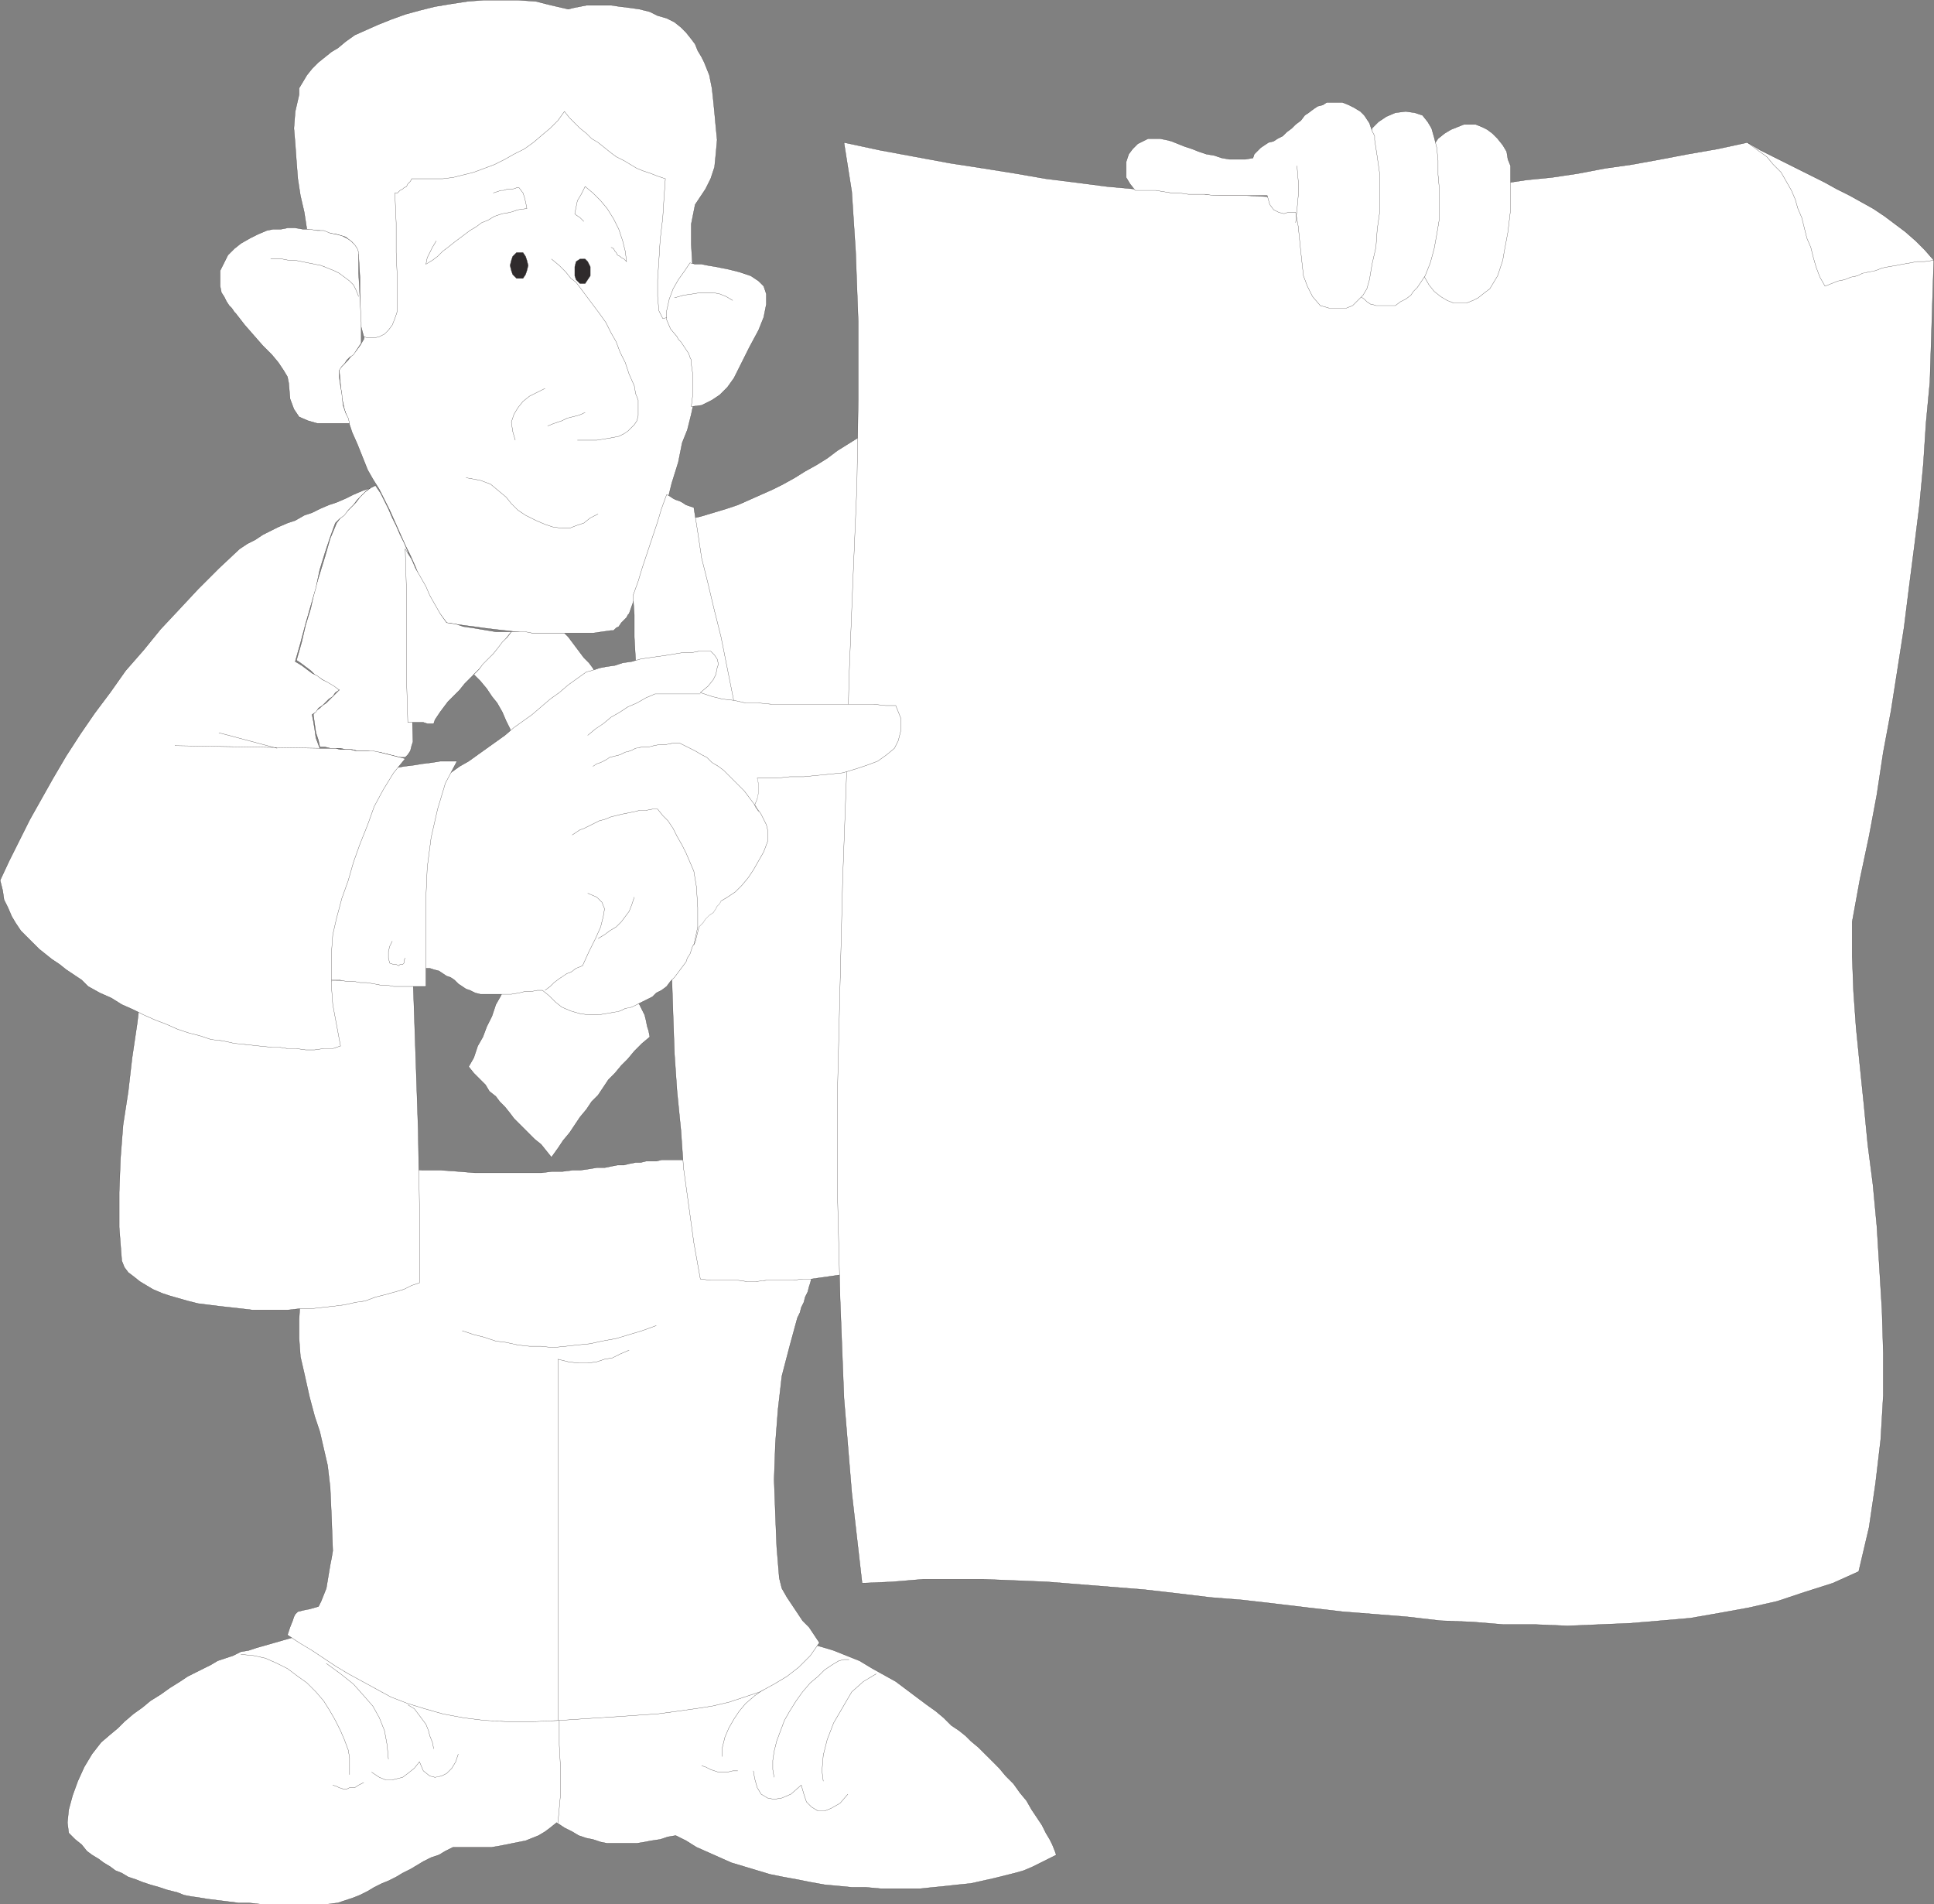 <svg xmlns="http://www.w3.org/2000/svg" width="358.627" height="353.084"><rect width="100%" height="100%" fill="#808080" stroke="none"/><defs><clipPath id="a"><path d="M181 218.5h80V283h-80zm0 0"/></clipPath><clipPath id="b"><path d="M281 245h205v277H281Zm0 0"/></clipPath><clipPath id="c"><path d="M450 245h36v28h-36zm0 0"/></clipPath></defs><path fill="#fff" stroke="#2f2b2b" stroke-miterlimit="10" stroke-width=".045" d="m195.864 343.94-1.442.723-1.441.719-1.438.719-1.68.722-1.68.477-3.843.96-2.156.481-2.16.48-2.403.239-2.16.242-2.398.238-2.403.243h-7.437l-2.64-.243h-2.641l-2.399-.238-2.64-.242-2.641-.477-2.398-.48-2.641-.48-2.402-.481-2.399-.719-2.398-.722-2.403-.72-4.32-1.921-2.16-.957-1.918-1.203-1.922-.957-1.437.238-1.442.48-1.68.239-1.199.242-1.441.238h-5.52l-1.199-.238-1.441-.48-1.2-.239-1.44-.48-1.2-.723-1.442-.719-1.437-.96-1.2.96-.96.72-1.2.722-1.203.48-1.199.477-1.199.242-1.2.238-1.198.243-1.204.238-1.437.242h-7.2l-1.44.719-1.2.718-1.441.48-1.442.724-2.398 1.437-1.442.719-1.199.722-1.437.72-1.203.48-1.438.718-1.2.723-1.44.719-1.2.48-2.883.961-1.917.239H48.262l-2.16-.239h-1.918l-1.922-.242-1.922-.238-1.918-.242-1.441-.239-1.68-.242-1.2-.238-1.198-.48-1.922-.481-1.438-.48-1.68-.481-1.44-.477-1.2-.48-1.441-.48-1.2-.723-1.199-.477-.96-.722-1.2-.72-.961-.718-1.2-.723-.96-.718-.961-1.2-1.2-.96-1.198-1.2-.243-1.922.243-2.398.718-2.64.961-2.641 1.2-2.64 1.44-2.4 1.68-2.16 1.68-1.44 1.442-1.2 1.199-1.2 1.68-1.44 1.68-1.2 1.44-1.2 1.919-1.198 1.68-1.2 1.921-1.203 1.438-.957 1.441-.722 1.441-.72 1.438-.718 1.2-.723 1.44-.48 1.442-.477 1.437-.722 1.442-.239 1.441-.48 6.719-1.922 2.16-.476 1.918-.48 2.403 1.437 2.16 1.441 2.398 1.2 2.402 1.198 2.637 1.204 2.403 1.199 2.64.719 2.64.96 2.637.72 2.641.718 2.883.48 2.637.48 2.882.481 2.88.243 2.878.238h8.88l2.882-.238 3.117-.243 2.883-.238 3.117-.48 3.121-.723 3.121-.477 3.121-.722 3.118-.961 2.882-.957 3.36-.961 3.12-.961 3.118-1.2 3.121-1.199 3.121-1.44 2.64.718 2.4.722 2.398.961 2.402.957 2.399 1.442 4.32 2.398 1.922 1.442 1.918 1.441 1.922 1.438 1.68 1.199 1.437 1.203 1.441 1.437 1.442.961 1.199.961.96.961 1.438 1.2 1.2 1.199 1.203 1.199 1.437 1.441 1.2 1.438 1.44 1.441 1.2 1.68 1.2 1.441.96 1.68.961 1.441.961 1.438.719 1.441.718 1.2.48.96.481 1.2.243.718"/><path fill="none" stroke="#2f2b2b" stroke-miterlimit="10" stroke-width=".045" d="m103.461 337.94.48-5.277v-4.8l-.238-4.321v-4.559M44.66 306.741l2.403.242 2.16.477 2.16.96 1.918.962 1.922 1.441 1.68 1.2 1.68 1.68 1.44 1.679 1.2 1.918.96 1.683.958 1.918.723 1.68.718 1.922.239 1.437v3.122M60.5 308.42l2.64 1.923 2.403 1.918 1.918 2.16 1.68 1.922 1.2 2.16.96 2.398.48 2.641.243 2.64m3.597-10.082 1.2.723.722.957 1.438 1.922.48 1.2.242.96.48 1.2.24 1.199m4.557.961-.48 1.441-.718 1.2-.961.96-.957.477-1.204.242-.957-.242-1.203-.957-.718-1.68-.961 1.2-1.2.96-.96.719-.958.238-.96.243h-1.2l-1.203-.481-1.437-.96m-1.442 1.921-.96.48-.72.477h-.96l-.48.242h-.72l-.718-.242-.48-.238-.72-.239m79.918-17.761-1.68 1.199-1.679 1.441-1.2 1.438-.96 1.441-.961 1.68-.719 1.68-.48 1.922v1.68m23.519-18.001h-.96l-.958.238-1.203.723-1.437.957-1.2 1.203-1.441 1.2-1.441 1.68-1.2 1.679-1.199 1.918-.96 1.683-.72 1.918-.718 1.922-.48 1.918-.243 1.68v1.68l.242 1.441m18.957-19.199-2.398 1.437-2.16 1.922-3.36 5.758-1.199 3.121-.723 2.879-.238 2.883.238 1.918"/><path fill="none" stroke="#2f2b2b" stroke-miterlimit="10" stroke-width=".045" d="m157.223 332.663-1.441 1.68-1.68.957-1.2.48h-1.199l-1.203-.718-.957-.961-.48-1.438-.48-1.68-1.923 1.68-1.68.719-1.437.238-1.203-.238-1.2-.719-.718-1.203-.48-1.68-.239-1.437m-2.883 0h-.956l-.961.238h-1.68l-.723-.238-.718-.242-.961-.48-.72-.24"/><path fill="#fff" stroke="#2f2b2b" stroke-miterlimit="10" stroke-width=".045" d="m151.942 304.581-1.68 2.402-2.16 2.16-2.16 1.68-2.399 1.438-2.64 1.441-2.88.961-2.882.957-3.117.723-3.121.48-3.36.477-3.601.48-3.602.243-3.36.238-3.84.242-3.597.238-3.601.242-5.04.239h-4.8l-4.32-.239-3.84-.48-3.84-.723-3.36-.957-3.12-.96-3.122-1.2-2.636-1.441-2.641-1.442-2.64-1.437-2.4-1.442-2.16-1.441-2.16-1.438-2.402-1.44-2.16-1.438.48-1.442.481-1.199.238-.723.243-.48.48-.477.96-.242 1.2-.238 1.68-.48.48-.962.48-1.199.477-1.199.243-1.441.238-1.442.242-1.437.238-1.2.242-1.441-.242-6.48-.238-5.282-.48-4.078-.72-3.12-.722-3.122-.96-2.879-.958-3.598-.96-4.32-.72-3.121-.242-3.36v-3.6l.242-3.84 1.438-1.442 1.441-1.438 1.2-1.68 1.199-1.44 1.203-1.442.957-1.68 1.2-1.437.96-1.442 1.2-1.441.96-1.68 1.2-1.437 1.203-1.442 1.199-1.441 1.199-1.68 1.441-1.437 1.2-1.442 3.597.242h3.364l3.359.239 2.879.238h12.238l1.922-.238h1.922l1.918-.239h1.441l1.68-.242 1.437-.238h1.442l1.2-.242 1.198-.239h1.203l.957-.242 1.204-.238h.957l.96-.242h1.922l.957-.238h4.32l.962.238h1.199l1.68 1.441 1.203 1.442 1.437 1.199 1.2 1.441 1.44 1.438 3.84 3.84 2.4 2.882 1.44 1.2 1.2 1.437 4.082 4.082 1.437 1.2-.238.96-.238.72-.242.96-.48.961-.24.957-.48.96-.242.962-.476.96-1.442 5.278-1.441 5.524-.719 6.238-.48 6.238-.239 6.723.239 6.48.242 6 .476 5.758.48 1.922.962 1.68.96 1.437.962 1.442.957 1.441 1.203 1.2.957 1.44.96 1.438M124.82 29.78l-.718.242-.961-.242h-1.2l-.96-.48-1.2-.477-1.199-.722-1.441-.72-1.438-.718-1.203-.96-1.437-.962-1.442-.96-1.437-.958-1.203-1.203-1.438-.957-1.203-.96-1.437-1.2-2.16 1.68-1.922 1.437-2.16 1.442-1.918.96-1.922 1.2-1.918.96-2.16.962-1.922.718-1.918.72-2.16.718-2.16.722-2.16.481-2.161.719-2.16.48-2.399.48-2.64.481-.242 3.84-.239 3.36-.48 3.359-.48 3.12-.481 3.36-.48 3.121-.477 3.598v3.601l-.48 1.68-.243 1.2-.718 1.199-.72.96-.722.72-.719.96-1.68 1.68.239 2.879.242 2.402.48 2.16 1.438 4.32.961 2.16.961 2.4.96 2.402.958 1.68 1.2 1.917.96 1.922.961 1.918 1.922 4.32.957 2.16.96 1.922.962 2.16.719 1.919.96 1.68.72 1.679.96 1.68.719 1.199.96 1.203.72.957 1.441.242 1.68.238 1.922.243 1.68.238 1.917.242 2.16.238 2.16.243 2.16.238h12l1.68-.238 1.68-.243h.48l.481-.48.48-.238.481-.723.48-.477.48-.48.24-.48.237-.243 1.442-4.078 1.441-4.082 1.438-4.078 1.441-4.082 1.2-4.078.96-3.84 1.2-3.84.718-3.601.961-2.399.723-2.879.719-3.363.48-3.117.238-3.121-.718-2.88-1.2-2.16-2.402-1.679v-.48l-.238-.481-.48-.48v-9.84l.238-6.48V29.78"/><path fill="#fff" d="m104.66 20.663-1.199 1.68-1.437 1.437-1.442 1.203-1.68 1.438-1.679 1.2-1.922.96-1.68.961-1.918.961-1.921.719-1.918.718-1.922.48-1.918.481-1.922.243H76.34l-.238.476-.48.48-.239.481-.48.242-.243.239-.476.238-.48.48h-.481l.238 5.52v5.523l.242 5.52v5.277l-.48 1.442-.48 1.199-.72.96-.722.72-.96.48-.958.242h-1.2l-.722-.242-.718-2.64v-8.4L66.5 47.3l-.476-1.438-.723-.96-1.2-.962-1.679-.48-1.441-.238-1.68-.48h-1.2l-1.198-.239-.48-3.121-.72-3.121-.48-3.117-.242-3.122-.238-3.359-.243-2.883.243-3.117.718-3.121v-1.2l.723-1.198.719-1.204.96-1.199 1.2-1.199L61.46 9.62l1.2-.719 1.44-1.199 1.68-1.199 4.32-1.922 2.4-.96 2.64-.958 2.64-.723 2.88-.718 2.882-.48L86.66.26l3.122-.239h6.242l3.36.239 2.878.722 3.121.72.957-.243 1.203-.238 1.2-.239h4.558l1.68.239 1.922.238 1.68.242 1.917.48 1.442.72 1.68.48 1.44.719 1.2.96.961.961.96 1.2.72.96.48 1.2.719 1.2.48.96.961 2.398.239 1.204.242 1.199.238 2.16.238 2.398.242 2.641.239 2.398-.239 2.641-.242 2.402-.718 2.16-.961 1.919-1.918 2.878-.72 3.602v3.84l.24 4.078v3.602l-.72 3.12-1.68 2.16-3.12.72-.72-1.442-.241-2.637v-3.12l.242-3.602.238-3.84.48-4.078.239-3.84.242-3.36-1.441-.48-1.2-.48-1.44-.48-1.2-.481-1.2-.719-1.199-.723-1.441-.718-.96-.72-2.4-1.921-1.199-.719-.96-.96-1.2-.962-.96-.957-.962-.96-.96-1.2"/><g clip-path="url(#a)" transform="translate(-127.238 -219.278)"><path fill="none" stroke="#2f2b2b" stroke-miterlimit="10" stroke-width=".045" d="m231.898 239.941-1.199 1.68-1.437 1.438-1.442 1.203-1.68 1.437-1.68 1.2-1.92.96-1.68.961-1.919.961-1.921.719-1.918.719-1.922.48-1.918.48-1.922.243h-5.762l-.238.476-.48.48-.239.481-.48.243-.243.238-.476.238-.48.48h-.481l.238 5.52v5.524l.242 5.52v5.276l-.48 1.442-.48 1.2-.72.96-.722.719-.96.48-.958.242h-1.2l-.722-.242-.719-2.64v-8.399l-.242-4.082-.476-1.437-.723-.961-1.2-.961-1.679-.48-1.441-.239-1.68-.48h-1.2l-1.198-.239-.48-3.12-.72-3.122-.48-3.117-.242-3.121-.239-3.36-.242-2.882.242-3.118.72-3.12v-1.2l.722-1.2.719-1.202.96-1.2 1.2-1.199 2.398-1.922 1.2-.718 1.44-1.2 1.68-1.199 4.32-1.922 2.4-.96 2.64-.958 2.64-.722 2.88-.719 2.882-.48 3.117-.48 3.122-.24h6.242l3.36.24 2.878.722 3.121.718.957-.242 1.203-.238 1.2-.238h4.558l1.68.238 1.922.238 1.68.242 1.917.48 1.442.72 1.68.48 1.44.719 1.2.96.96.962.962 1.199.719.96.48 1.2.719 1.2.48.96.961 2.399.239 1.203.242 1.2.238 2.16.238 2.398.242 2.64.239 2.399-.239 2.64-.242 2.403-.718 2.16-.961 1.918-1.918 2.879-.72 3.601v3.84l.24 4.078v3.602l-.72 3.12-1.68 2.161-3.12.719-.72-1.442-.241-2.636v-3.121l.242-3.602.238-3.84.48-4.078.239-3.84.242-3.36-1.441-.48-1.2-.48-1.44-.48-1.2-.481-1.2-.719-1.199-.722-1.441-.72-.96-.718-2.4-1.922-1.199-.719-.96-.96-1.2-.961-.96-.957-.962-.961-.96-1.2"/></g><path fill="none" stroke="#2f2b2b" stroke-miterlimit="10" stroke-width=".045" d="m86.422 88.581 2.64.48 1.919.72 1.441 1.202 1.442 1.2.957 1.199 1.203 1.2 1.437.96 1.922.961 1.68.719 1.437.48 1.684.238h1.437l1.2-.48 1.441-.477 1.2-.96 1.44-.723"/><path fill="#fff" stroke="#2f2b2b" stroke-miterlimit="10" stroke-width=".045" d="m66.5 46.823-.238-.722-.48-.72-.72-.718-.722-.48-.957-.48-.96-.243-1.2-.238-1.2-.48h-1.202l-1.438-.239h-1.2l-1.44-.242H53.3l-1.2.242h-1.44l-1.2.238-1.68.719-1.44.723-1.68.96-1.2.958-1.199 1.199-.719 1.441-.722 1.442v2.879l.242 1.199.48.722.48.957.477.723.48.48.481.72.242.238 1.68 2.16 1.68 1.922 1.68 1.918 1.68 1.68 1.198 1.44.961 1.442.72 1.2.241 1.199.239 2.878.718 1.922.961 1.438 1.68.722 1.68.481h6l-.239-.961-.48-.96-.238-.72-.243-.718-.238-2.16-.242-1.442-.238-1.68v-1.199l.48-.723.48-.48.477-.719.48-.48.723-.48.48-.72.477-.718.48-.723v-3.84l-.237-4.558-.243-4.559v-3.84"/><path fill="none" stroke="#2f2b2b" stroke-miterlimit="10" stroke-width=".045" d="m66.5 54.983-.476-1.203-.48-.957-.723-.722-.957-.72-.961-.718-.961-.48-2.399-.961-1.203-.239-1.2-.242-1.198-.238-1.2-.242h-1.199l-1.203-.239h-2.156"/><path fill="#fff" stroke="#2f2b2b" stroke-miterlimit="10" stroke-width=".045" d="m127.942 48.741.96.242h1.2l1.2.239 1.44.238 1.2.242 1.199.238.96.243.962.238 2.16.723 1.437.957.961.96.48 1.442v1.918l-.48 2.402-.96 2.399-1.68 3.12-.957 1.919-.961 1.922-.961 1.918-1.2 1.68-1.44 1.44-1.438.962-1.922.96-1.918.239.238-1.922v-4.316l-.238-1.684v-.719l-.242-.48-.239-.719-.48-.719-.48-.722-.481-.72-.48-.48-.239-.48-1.203-1.438-.719-1.683v-1.68l.48-2.16.72-1.918.96-1.68 1.2-1.68.96-1.44"/><path fill="none" stroke="#2f2b2b" stroke-miterlimit="10" stroke-width=".045" d="m125.063 55.222 1.68-.48 1.68-.239 1.44-.242h2.399l1.2.242 1.198.48 1.204.72m-34.801 16.319-1.442.72-1.437.718-1.203.96-.957 1.2-.723 1.203-.48 1.438.242 1.68.48 1.68m12.957-5.04h-.238l-.48.242-.72.239-.96.238-.961.242-.957.48-1.442.481-1.199.48"/><path fill="none" stroke="#2f2b2b" stroke-miterlimit="10" stroke-width=".045" d="m102.262 48.022 1.441 1.2 1.2 1.199.96 1.2.958.722.722.957 1.438 1.922.722.96 1.438 1.919 1.2 1.68.96 1.921.961 1.68.719 1.918.96 1.922.72 2.16.96 2.16.243 1.441.476 1.2v2.879l-.238.96-.48.72-1.2 1.198-.719.48-.96.481-1.2.243-2.883.476h-3.597M91.461 35.78l.723-.238.719-.242h.48l.719-.238h.96l.72-.239h.48l.719.957.242.723.238.957.242 1.203-1.68.238-1.44.48-1.442.24-1.438.48-1.203.722-1.199.477-.96.722-1.2.72-.957.718-.961.723-.961.718-1.2.961-.96.72-.961.96-.957.719-1.203.722.242-1.203.48-.957.48-.96.72-1.2m27.359-3.601-.719-.72-.722-.48-.239-.242.239-1.2.242-1.198.719-1.2.718-1.44 1.442 1.198 1.441 1.442 1.2 1.441 1.199 1.918.96 1.922.72 2.16.48 1.918.242 1.922-.48-.48-.481-.243-.242-.238-.48-.242-.239-.477-.238-.242-.242-.48-.48-.239"/><path fill="#2f2b2c" stroke="#2f2b2b" stroke-miterlimit="10" stroke-width=".045" d="M96.262 46.823h.719l.48.719.242.719.239.96-.239.962-.242.718-.48.72h-1.2l-.718-.72-.242-.718-.239-.961.239-.961.242-.719.719-.719h.48"/><path fill="#fff" stroke="#2f2b2b" stroke-miterlimit="10" stroke-width=".045" d="m75.621 102.26.243 8.884.238 8.636.238 8.883.242 8.879-.242.719-.238.96-.48.72-.481.48h-.957l-.961-.238-.961-.243-.96-.238-.962-.242h-.957l-1.2-.238h-1.921l-.96-.239h-1.2l-.961-.242h-1.918l-.961-.238h-.96l-.24-1.203-.48-1.438-.242-1.68-.238-1.679.48-.723.72-.48.48-.477.718-.48.961-.961.723-.719.719-.723-.961-.48-1.2-.719-.96-.719-1.2-.722-.96-.957-.962-.723-.957-.719-.722-.48.96-3.36.72-3.12.96-3.118.72-3.363.96-3.117.961-3.121.961-3.36 1.2-2.879.718-.96 1.922-1.922.96-.957.72-.961.96-.961.957-.719.961-.48.961 1.437.72 1.441.722 1.442.719 1.68.718 1.437.723 1.684.719 1.437.718 1.68"/><path fill="#2f2b2c" stroke="#2f2b2b" stroke-miterlimit="10" stroke-width=".045" d="M108.024 48.022h.476l.48.481.481.957v1.684l-.96 1.437h-.958l-.722-.719-.239-.718V49.46l.239-.957.722-.48h.48"/><path fill="#fff" stroke="#2f2b2b" stroke-miterlimit="10" stroke-width=".045" d="M80.422 134.183h-1.199l-.723-.243h-2.879l-.238-8.16v-15.84l-.242-8.16 1.2 1.922.722 1.68.96 1.68.958 1.68.722 1.679.957 1.68.961 1.68 1.2 1.679 1.68.242 1.44.48 1.68.239 1.442.242 1.437.238 1.442.243h2.879l-.957 1.199-.723 1.199-1.2 1.2-.96 1.198-1.2 1.204-3.597 3.597-.961 1.2-1.2 1.203-.96.957-.723.96-.719.961-.96 1.438-.239.723"/><path fill="#fff" stroke="#2f2b2b" stroke-miterlimit="10" stroke-width=".045" d="m110.422 124.823-1.922 1.438-.957.96-.96.72-.962.96-.96.72-1.2.722-.96.957-.958.722-1.922 1.438-.96.96-.958.481-.96.961-.72.48-.96.72-.48-1.918-.72-1.442-.722-1.68-.957-1.68-.961-1.198-.961-1.442-1.2-1.441-1.198-1.2.957-.96.722-.957.957-.961.961-.961.961-1.2.719-.96.96-.961.72-.957h2.64l1.2.238h6l.722.719 1.438 1.921.722.961.719.957.961.961.719.961.48.961M70.34 181.94l-.957-.238-1.2-.242-1.44-.238-1.2-.239h-4.8v4.559l.238 1.918.48 1.684.961 3.359.48 1.437 1.2-.957 1.2-1.203 1.198-1.437.961-1.68 1.2-1.68.722-1.683.719-1.68.238-1.68m31.922 32.641-1.922-2.398-1.2-.961-.956-.961-.961-.961-.961-.957-.96-.961-.72-.961-.96-1.2-.962-.96-.718-.961-1.2-.957-.718-1.2-2.16-2.16-.961-1.203.96-1.68.72-2.16.96-1.68.719-1.917.961-1.922.719-2.16.96-1.68.72-1.918 1.44-.48 1.68-.48h2.88l1.44.237 1.438.243 1.442.238 1.441.48 1.438.243 1.441.476 1.441.242 1.438.48 1.68.24 1.441.241h2.879l.723.719.718.719.961 1.922.239.96.242 1.2.238.719.238 1.199-1.437 1.199-1.442 1.441-1.199 1.442-1.199 1.199-1.2 1.441-1.202 1.2-.957 1.437-.961 1.442-1.2 1.199-.96 1.441-1.2 1.442-.96 1.437-.962 1.442-1.199 1.437-.96 1.441-1.2 1.68"/><path fill="#fff" stroke="#2f2b2b" stroke-miterlimit="10" stroke-width=".045" d="m22.582 233.78.48 1.203.72.957.96.723 1.2.957 1.199.723 1.2.719 1.683.718 1.437.48 3.36.962 1.922.48 1.917.238 1.922.243 2.16.238 2.16.242 1.919.238h6.48l2.16-.238h2.16l2.16-.242 2.16-.238 1.923-.243 2.16-.48 1.68-.238 1.917-.719 1.922-.48 3.36-.961 1.437-.72 1.442-.48v-14.16l-.239-14.16-.96-28.32-3.122.238h-3.12l-3.118.242h-3.121l-3.36.238h-2.878l-3.364.243h-3.117l-3.121.238-3.121.242h-3.117l-3.121.238h-3.36l-3.12.243H29.3l-3.117.238-.723 6.238-.96 6.48-.72 6.243-.96 6.238-.48 6.242-.24 6.239v6.48l.481 6.238M161.063 79.702l-1.922 1.442-1.918 1.199-1.922 1.199-1.918 1.441-1.922 1.2-2.16 1.199-1.918 1.2-2.16 1.198-1.922.961-4.32 1.922-2.16.957-2.16.723-4.797 1.437-2.403.48-.238 10.563-.48 10.559-.243 10.558-.476 10.801-.242 10.801-.48 10.559-.24 10.562-.48 10.559.239 7.199.242 6.96.48 6.962.719 7.199.48 6.961.961 6.957.957 6.96 1.204 6.724 1.918.238h5.039l1.68.238h1.683l1.918-.238h5.039l1.68-.238h1.68l1.683-.243 1.68-.238 1.68-.242 1.437-.238V216.26l.242-19.68.96-39.36.72-19.44.718-19.438.72-19.2.722-19.44"/><path fill="#fff" stroke="#2f2b2b" stroke-miterlimit="10" stroke-width=".045" d="m123.621 91.702.48.238.72.48.48.243.723.238.476.243.723.476.719.242.718.239.723 4.562.719 4.797 1.2 4.8 1.198 5.04 1.203 4.8.957 4.801 1.922 9.602-1.199-.48-1.2-.243-1.202-.48-1.2-.477-1.199-.242-1.199-.48-1.2-.239-.96-.48-1.2-.48-1.202-.239-2.399-.96-.96-.481-1.2-.48-.96-.239-1.2-.48-.238-3.602-.243-4.32v-4.078l-.238-3.602.957-2.64.723-2.4 1.437-4.32.723-2.16.719-2.16.718-2.398.961-2.64"/><path fill="none" stroke="#2f2b2b" stroke-miterlimit="10" stroke-width=".045" d="M103.461 318.983v-66.96l1.922.48 1.918.238h1.68l1.68-.238 1.44-.48 1.442-.243 1.438-.718 1.68-.72m5.042-4.562-2.64.961-2.403.719-2.398.723-2.64.48-2.16.48-2.4.239-2.16.238-2.402.242-2.16-.242h-2.156l-2.16-.238-2.16-.48-1.922-.239-2.16-.723-1.918-.48-2.16-.719"/><path fill="#fff" d="m324.024 26.42-5.524 1.2-5.52.961-5.038.961-5.282.961-5.039.719-5.039.96-4.8.72-4.801.48-4.797.719-4.563.48-4.8.48-4.559.481-4.8.238-4.56.48h-4.8l-4.559.243h-9.601l-5.04-.242h-4.8l-5.04-.48-5.28-.481-5.282-.238-5.277-.48-5.52-.72-5.761-.718-5.52-.961-6-.961-6.238-.961-12.961-2.399-6.723-1.441 1.442 9.121.718 11.04.48 12.96v14.64l-.237 15.84-.72 17.04-.722 18-.48 18.48-.719 19.441-.48 19.438-.48 19.68v19.441l.48 19.2.718 18.48 1.442 17.52 1.922 16.8 5.52-.242 5.757-.477h11.281l6 .239 5.762.238 18 1.441 6.238.719 6 .723 6 .48 6.238.719 6 .719 6.243.722 6 .477 6 .48 6.238.723 6 .238 5.762.48h6l5.757.239 11.524-.477 5.758-.48 5.52-.48 5.519-.961 5.281-.961 5.281-1.2 5.04-1.68 5.28-1.679 4.797-2.16 1.922-8.16 1.2-8.16.96-8.16.481-8.16v-7.919l-.242-7.922-.48-7.918-.477-7.683-.723-7.68-.96-7.437-.72-7.442-.718-6.96-.72-7.2-.48-6.719-.242-6.48v-6.48l1.442-7.919 1.68-7.921 1.44-7.68 1.2-7.922 1.437-7.68 1.204-7.68 1.199-7.68.96-7.679.958-7.441.96-7.68.72-7.68.48-7.437.723-7.68.238-7.441.238-7.68.242-7.441-1.68-1.918-1.679-1.68-1.922-1.68-1.918-1.441-1.922-1.441-2.16-1.438-2.16-1.203-2.16-1.2-2.399-1.198-2.16-1.2-2.398-1.199-2.403-1.203-2.398-1.2-2.402-1.198-2.399-1.2-2.398-1.441"/><g clip-path="url(#b)" transform="translate(-127.238 -219.278)"><path fill="none" stroke="#2f2b2b" stroke-miterlimit="10" stroke-width=".045" d="m451.262 245.7-5.524 1.198-5.52.961-5.038.961-5.282.961-5.039.719-5.039.96-4.8.72-4.801.48-4.797.719-4.563.48-4.8.48-4.559.481-4.8.239-4.56.48h-4.8l-4.559.242h-9.601l-5.04-.242h-4.8l-5.04-.48-5.28-.48-5.282-.24-5.277-.48-5.52-.718-5.761-.72-5.52-.96-6-.961-6.238-.96-12.961-2.4-6.723-1.44 1.442 9.12.718 11.04.48 12.96v14.64l-.237 15.84-.72 17.04-.722 18-.48 18.48-.719 19.442-.48 19.437-.48 19.68v19.441l.48 19.2.718 18.48 1.442 17.52 1.922 16.8 5.52-.242 5.757-.476h11.281l6 .238 5.762.238 18 1.442 6.238.718 6 .723 6 .48 6.238.72 6 .718 6.243.723 6 .476 6 .48 6.238.723 6 .239 5.762.48h6l5.757.238 11.524-.476 5.758-.48 5.52-.481 5.519-.961 5.281-.961 5.281-1.2 5.04-1.679 5.28-1.68 4.797-2.16 1.922-8.16 1.2-8.16.96-8.16.48-8.16v-7.918l-.241-7.922-.48-7.918-.477-7.684-.723-7.68-.96-7.437-.72-7.441-.718-6.961-.72-7.2-.48-6.718-.242-6.48v-6.481l1.442-7.918 1.68-7.922 1.44-7.68 1.2-7.922 1.437-7.68 1.204-7.68 1.199-7.679.96-7.68.958-7.44.96-7.68.72-7.68.48-7.438.723-7.68.238-7.44.238-7.68.242-7.442-1.68-1.918-1.68-1.68-1.92-1.68-1.919-1.44-1.922-1.442-2.16-1.438-2.16-1.203-2.16-1.199-2.399-1.2-2.16-1.198-2.398-1.2-2.403-1.203-2.398-1.199-2.402-1.2-2.399-1.198-2.398-1.442"/></g><path fill="#fff" stroke="#2f2b2b" stroke-miterlimit="10" stroke-width=".045" d="m264.743 28.581.96-1.437.957-1.442 1.204-.96 1.199-.72 2.398-.96h2.16l1.2.48.96.48.962.72.96.96.957 1.2.723 1.199.238 1.441.48 1.2v8.16l-.48 4.081-.718 3.84-.243 1.438-.476 1.441-.48 1.442-.723 1.199-.719 1.199-.96.719-1.2.96-.961.481-1.2.48h-2.398l-1.203-.48-1.2-.719-1.198-.96-.961-1.2-.957-1.68.476-5.761.723-6.238v-5.762l-.48-4.8"/><path fill="#fff" stroke="#2f2b2b" stroke-miterlimit="10" stroke-width=".045" d="m253.942 25.702.48-1.922 1.2-1.199 1.44-.96 1.68-.72 1.918-.238 1.68.238 1.442.48.96 1.2.72 1.2.48 1.679.48 1.922.238 2.398v2.64l.243 2.642v5.52l-.48 2.878-.481 2.64-.719 2.641-.961 2.403-1.441 2.156-.72.722-.48.72-.96.718-.958.48-.96.723h-3.602l-.719-.242h-.238l-.723-.48-.48-.481-.719-.477-.238-.242-.242-.48-.239-.239-.242-.48-.238-.48.96-2.641.72-3.121.48-3.84.238-4.078V35.3l.242-3.598v-3.36l.239-2.64"/><path fill="#fff" stroke="#2f2b2b" stroke-miterlimit="10" stroke-width=".045" d="M234.98 36.26h-9.84l-1.679-.238h-3.12l-1.68-.242h-1.438l-1.441-.238-1.442-.242h-3.84l-.957-1.2-.722-1.199v-2.879l.48-1.44.723-.962.957-.957 1.922-.96h2.16l1.199.237.961.243 2.398.96 1.442.477 1.199.48 1.441.481 1.438.242 1.441.477 1.442.242h2.879l1.437-.242.242-.719 1.2-1.2.718-.48.723-.48.96-.238.72-.48.96-.481.72-.719.96-.723.719-.718.961-.72.719-.96.718-.48.961-.72.72-.48.96-.242.723-.477h2.879l1.199.477.96.48 1.2.723.719.719.48.719.48.722.243.719.238.719.238.48.243.48v.72l.48 3.12.48 3.36v6.723l-.48 3.359-.242 3.36-.719 3.12-.48 2.88-.48 1.679-.72 1.2-1.921 1.921-1.2.48h-3.12l-1.68-.48-1.438-1.68-.96-1.921-.72-1.918-.242-2.16-.238-2.16-.242-2.403-.239-2.399-.48-2.64h-1.441l-.72.238-.96-.238-.957-.48-.723-.962-.48-1.68"/><path fill="none" stroke="#2f2b2b" stroke-miterlimit="10" stroke-width=".045" d="m240.5 30.741.243 2.88v2.64l-.243 2.64-.238 2.399"/><path fill="#fff" stroke="#2f2b2b" stroke-miterlimit="10" stroke-width=".045" d="m127.223 178.343-.723.957-1.437 1.922-.723.718-.719.961-.96.72-.958.48-.722.722-.957.477-2.883 1.441-1.2.242-.96.477-1.2.242-1.44.238-1.438.243h-1.68l-1.68-.243-1.68-.48-1.68-.719-1.202-.96-1.2-1.2-1.199-.96h-.96l-1.2.241h-1.199l-.961.239-1.441.242h-5.758l-.961-.242-.961-.48-.719-.24-.719-.48-.722-.48-.719-.719-.719-.48-.722-.239-1.438-.96-.96-.243-.72-.238h-1.921l-.48-2.879-.481-3.84v-4.562l.48-4.801.48-5.04 1.2-5.276 1.203-4.801 1.68-4.32 1.68-.723 1.679-1.2 1.68-.956 1.68-1.204 5.038-3.597 1.68-1.442 3.36-2.398 1.68-1.441 1.683-1.442 1.68-1.2 1.68-1.437 1.679-1.203 1.68-1.199.96-.238 1.438-.48 1.2-.243 1.683-.238 1.437-.48 1.68-.239 1.68-.48 1.68-.243 1.683-.238 1.68-.242 1.437-.238 1.441-.239h1.68l1.2-.242h2.16l.718.719.48.723.243.96-.242.72-.239 1.199-.48.96-.96 1.2-1.438 1.199 2.16.723 1.918.476 2.16.242 2.16.48h2.398l2.403.24h18.96l2.16.241h1.919l.96 2.399v2.16l-.48 1.918-.718 1.441-1.442 1.2-1.68 1.203-1.921.718-2.16.72-2.399.718-2.398.242-2.403.238-2.398.242h-2.64l-2.161.239h-3.84l.238 1.199v1.441l-.238 1.2-.48 1.199.242.48.476.48.48.723.481.957.48.961.24.961v2.16l-.72 1.918-.96 1.68-.958 1.68-.96 1.441-1.2 1.442-1.203 1.199-1.437.96-1.2.72-.242.48-.48.48-.239.481-.48.719-.719.48-.722.719-.48.723-.72.718-.238.961-.242.957-.238.961-.48.719-.24.723-.241.718-.48.72-.239.722"/><path fill="none" stroke="#fff" stroke-miterlimit="10" stroke-width=".045" d="m133.703 167.062-.242.48-.48.48-.238.481-.481.719-.719.48-.722.719-.48.723-.72.718m10.801-27.602.238 1.2v1.441l-.238 1.442-.48 1.199"/><path fill="none" stroke="#2f2b2b" stroke-miterlimit="10" stroke-width=".045" d="m128.66 175.222.723-3.36v-3.601l-.242-3.84-.48-2.879-1.438-3.36-.723-1.44-.957-1.68-.722-1.442-.957-1.437-.961-.961-.961-1.2h-.961l-1.2.239h-1.199l-.96.242-1.2.238-1.199.242-1.922.477-1.2.48-.96.243-.957.48-.961.48-.961.477-.719.242-.722.48-.72.481m34.559-4.32-.476-.961-.723-.96-.719-.962-.718-.957-3.84-3.84-.961-.722-1.2-.72-.96-.96-.961-.48-1.2-.72-1.921-.96-.957-.48h-1.203l-1.2.242h-1.199l-1.199.238-.961.242h-1.2l-1.198.238-.961.48-.961.239-.961.48-.957.243-.961.238-.723.48-.957.48-.723.24-.718.48m19.922-13.438h-8.403l-1.68.719-1.68.96-1.679.72-1.441.96-1.68.961-1.437 1.2-1.442.96-1.441 1.2"/><path fill="#fff" d="m324.024 26.42 1.918 1.442 1.68 1.2 1.199 1.441 1.441 1.437 1.922 3.36.719 1.683.48 1.68.719 1.68.48 1.918.48 1.922.72 1.68.48 1.917.48 1.68.72 1.922.96 1.68 2.399-.961 1.203-.239 1.199-.48 1.2-.238.96-.48 1.2-.243 1.199-.238 1.199-.48 1.203-.243 1.437-.238 1.2-.239 1.441-.242 1.2-.238h1.44l1.68-.242-1.68-1.918-1.679-1.68-1.922-1.68-1.918-1.441-1.922-1.441-2.16-1.438-2.16-1.203-2.16-1.2-2.399-1.198-2.16-1.2-2.398-1.199-2.403-1.203-2.398-1.2-2.402-1.198-2.399-1.2-2.398-1.441"/><g clip-path="url(#c)" transform="translate(-127.238 -219.278)"><path fill="none" stroke="#2f2b2b" stroke-miterlimit="10" stroke-width=".045" d="m451.262 245.7 1.918 1.44 1.68 1.2 1.199 1.441 1.441 1.438 1.922 3.36.719 1.683.48 1.68.719 1.68.48 1.917.48 1.922.72 1.68.48 1.918.48 1.68.72 1.921.96 1.68 2.399-.961 1.203-.238 1.199-.48 1.2-.24.96-.48 1.2-.242 1.199-.238 1.199-.48 1.203-.243 1.437-.238 1.2-.238 1.441-.242 1.2-.239h1.44l1.68-.242-1.68-1.918-1.68-1.68-1.92-1.68-1.919-1.44-1.922-1.442-2.16-1.438-2.16-1.203-2.16-1.199-2.399-1.2-2.16-1.198-2.398-1.2-2.403-1.203-2.398-1.199-2.402-1.2-2.399-1.198-2.398-1.442"/></g><path fill="none" stroke="#2f2b2b" stroke-miterlimit="10" stroke-width=".045" d="m101.063 183.62.96-.719.72-.718.96-.723.72-.477.718-.48.723-.242.957-.719 1.203-.48 1.199-2.641 1.2-2.398.96-2.16.48-1.923.239-1.437-.48-1.203-.962-.957-1.68-.723m1.923 8.403 1.199-.723.96-.719 1.2-.719.961-.96.719-.962.718-.957.48-1.203.481-1.437"/><path fill="#fff" stroke="#2f2b2b" stroke-miterlimit="10" stroke-width=".045" d="M84.743 141.144H81.62l-1.437.238-1.922.238-1.441.242-1.918.239-1.442.242-1.437.238-2.64 4.8-2.403 5.04-2.16 5.039-1.68 5.043-1.2 5.039-.96 5.04-.48 4.562.242 4.558h2.16l1.199.238h1.441l1.2.243h1.199l1.441.238 1.2.242h1.199l1.199.238h6v-16.558l.242-5.52.719-5.523 1.199-5.277 1.441-4.801 2.16-4.078"/><path fill="none" stroke="#2f2b2b" stroke-miterlimit="10" stroke-width=".045" d="m72.743 174.503-.481.957-.238.96v1.2l.238.961.719.242h.48l.48.239.243-.239h.476l.243-.242v-.48l.238-.48"/><path fill="#fff" stroke="#2f2b2b" stroke-miterlimit="10" stroke-width=".045" d="m68.66 90.503-1.437.48-1.68.72-1.441.718-1.68.723-1.441.476-1.68.723-1.437.719-1.442.48-1.68.961-1.44.48-1.68.72-1.438.718-1.441.723-1.442.957-1.437.722-1.442.957-3.84 3.602-3.84 3.84-3.359 3.601-3.601 3.84-3.122 3.84-3.359 3.84-2.879 4.078-2.879 3.84-2.64 3.84-2.641 4.082-2.398 4.078-4.32 7.68-1.923 3.84-1.918 3.84-1.68 3.6.477 1.923.243 1.68.718 1.437.723 1.68.719 1.203.96 1.437.958.961 1.203 1.2 1.199 1.198 2.398 1.922 1.442.961 1.199.957 1.441.961 1.438.961 1.2 1.2 2.16 1.199 2.16.96 1.921 1.2 2.16.96 1.918.962 2.16.96 1.923.72 2.16.96 2.16.719 1.918.48 2.16.72 2.16.241 2.16.477 2.403.242 2.16.238 2.398.243h1.442l1.437.238h1.68l1.68.242h1.68l1.683-.242h1.68l1.437-.48-1.438-7.68-.242-3.36v-6.238l.242-3.363.72-3.117.96-3.602 1.2-3.36.96-3.359 1.2-3.359 1.44-3.602 1.2-3.359 1.68-3.121 1.918-3.121 2.16-2.637-.957-.242-.961-.238-.961-.243-.96-.238-.962-.242-1.2-.238h-3.116l-.961-.239H63.14l-.957-.242H59.3l-.719-1.918-.242-1.68-.238-1.44-.238-1.2.718-.48.48-.723.72-.477.718-.722.48-.48.723-.477.48-.723.72-.48-.961-.72-1.2-.718-.96-.48-.961-.723-.957-.477-.961-.722-.961-.72-1.2-.718.961-3.363.957-3.598 1.922-6.719.72-3.363.96-3.117.961-2.883.96-2.637.72-.722.96-.719.72-.96.96-.962.719-.957.719-.723.96-.957.72-.48"/><path fill="none" stroke="#2f2b2b" stroke-miterlimit="10" stroke-width=".045" d="m59.301 138.741-26.879-.48m18.961.48-10.8-2.879"/></svg>
